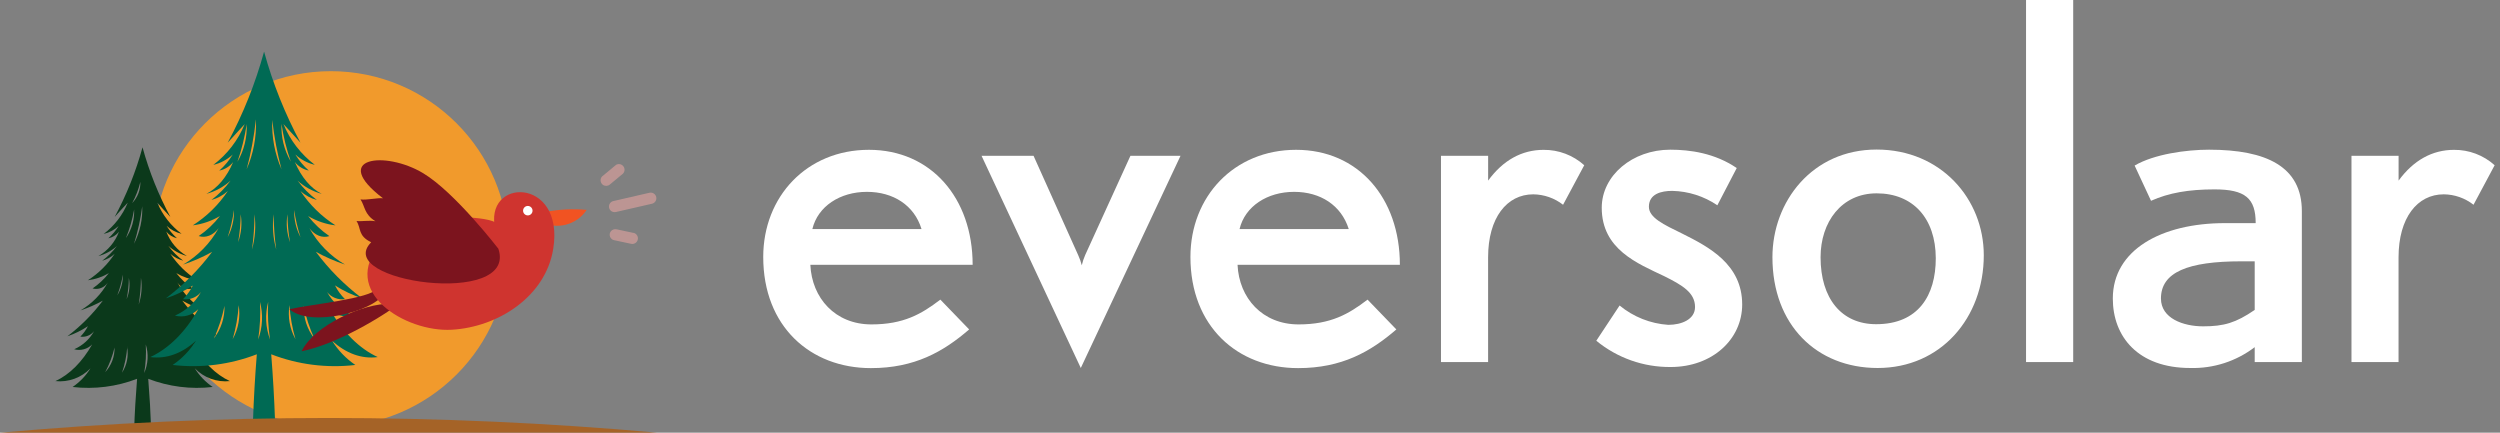 <?xml version="1.0" encoding="utf-8"?>
<svg xmlns="http://www.w3.org/2000/svg" width="208" height="36" viewBox="0 0 208 36" fill="none">
<rect x="0" y="0" width="208" height="36" fill="#808080" stroke="none"/>
<path d="M67.421 22.029C67.545 24.797 69.487 26.991 72.5 26.991C75.183 26.991 76.671 26.126 78.237 24.928L80.633 27.409C78.486 29.266 76.093 30.627 72.461 30.627C67.421 30.627 63.501 27.161 63.501 21.381C63.501 16.345 67.134 12.464 72.294 12.464C77.454 12.464 80.924 16.469 80.924 22.033H67.421V22.029ZM72.127 15.962C69.898 15.962 68.041 17.16 67.588 19.06H76.671C76.069 17.078 74.318 15.962 72.127 15.962Z" fill="white"/>
<path d="M89.922 30.617L81.665 12.964H85.992L89.713 21.246C89.833 21.512 89.933 21.789 90.004 22.072C90.074 21.774 90.17 21.484 90.294 21.204L94.051 12.964H98.219L89.922 30.617Z" fill="white"/>
<path d="M102.964 22.029C103.088 24.797 105.03 26.991 108.042 26.991C110.725 26.991 112.214 26.126 113.78 24.928L116.176 27.409C114.028 29.266 111.636 30.627 108.003 30.627C102.964 30.627 99.044 27.161 99.044 21.381C99.044 16.345 102.677 12.464 107.837 12.464C112.997 12.464 116.47 16.458 116.47 22.029H102.964ZM107.67 15.962C105.441 15.962 103.584 17.16 103.13 19.06H112.217C111.594 17.078 109.86 15.962 107.67 15.962Z" fill="white"/>
<path d="M130.047 17.036C129.338 16.483 128.467 16.178 127.566 16.168C125.376 16.168 123.81 18.11 123.81 21.413V30.124H119.89V12.964H123.813V15.027C125.05 13.332 126.62 12.468 128.42 12.468C129.671 12.454 130.88 12.911 131.809 13.747L130.047 17.036Z" fill="white"/>
<path d="M139.003 30.535C136.745 30.556 134.555 29.784 132.812 28.349L134.75 25.418C135.898 26.364 137.312 26.927 138.797 27.027C139.914 27.027 141.027 26.573 141.027 25.542C141.027 24.344 139.963 23.724 138.468 22.979C136.239 21.916 133.265 20.75 133.265 17.284C133.265 14.601 135.824 12.454 138.964 12.454C140.615 12.454 142.678 12.741 144.496 13.981L142.884 17.079C141.774 16.327 140.47 15.909 139.127 15.881C138.22 15.881 137.188 16.129 137.188 17.203C137.188 18.11 138.425 18.688 139.953 19.432C142.182 20.545 144.95 21.991 144.95 25.332C144.95 28.224 142.472 30.535 139.003 30.535Z" fill="white"/>
<path d="M156.22 30.617C151.141 30.617 147.466 27.026 147.466 21.402C147.466 16.777 150.769 12.443 156.135 12.443C161.5 12.443 165.051 16.572 165.051 21.236C165.051 26.449 161.479 30.617 156.22 30.617ZM156.135 16.086C153.204 16.086 151.471 18.482 151.471 21.402C151.471 24.826 153.204 26.973 156.096 26.973C159.604 26.973 161.057 24.581 161.057 21.484C161.047 18.149 159.151 16.086 156.135 16.086Z" fill="white"/>
<path d="M168.567 30.124V0H172.49V30.124H168.567Z" fill="white"/>
<path d="M187.591 30.124V28.884C186.053 30.06 184.161 30.67 182.226 30.617C177.891 30.617 175.786 28.015 175.786 24.836C175.786 20.793 179.83 18.564 185.114 18.564H187.673C187.673 16.497 186.808 15.757 184.249 15.757C182.101 15.757 180.45 16.044 178.965 16.706L177.601 13.775C179.213 12.826 181.896 12.454 183.792 12.454C188.583 12.454 191.514 13.871 191.514 17.571V30.124H187.591ZM187.591 21.742H186.478C182.02 21.742 179.791 22.65 179.791 24.836C179.791 26.488 181.648 27.151 183.299 27.151C185.032 27.151 186.021 26.86 187.591 25.786V21.742Z" fill="white"/>
<path d="M205.797 17.036C205.088 16.48 204.216 16.175 203.316 16.168C201.129 16.168 199.559 18.11 199.559 21.413V30.124H195.643V12.964H199.563V15.027C200.803 13.332 202.37 12.468 204.17 12.468C205.417 12.454 206.626 12.911 207.555 13.747L205.797 17.036Z" fill="white"/>
<path d="M27.526 35.5C35.694 35.5 42.315 28.879 42.315 20.711C42.315 12.543 35.694 5.922 27.526 5.922C19.358 5.922 12.737 12.543 12.737 20.711C12.737 28.879 19.358 35.5 27.526 35.5Z" fill="#F19A2C"/>
<path fill-rule="evenodd" clip-rule="evenodd" d="M11.858 12.255C11.309 14.268 10.529 16.214 9.54 18.05C9.895 17.656 10.249 17.263 10.629 16.863C10.207 17.894 9.516 18.791 8.626 19.464C9.09 19.354 9.519 19.127 9.87 18.801C9.636 19.184 9.349 19.531 9.012 19.829C9.363 19.755 9.675 19.56 9.898 19.28C9.579 20.137 8.973 20.853 8.183 21.31C8.757 21.154 9.289 20.867 9.728 20.467C9.377 20.935 8.966 21.346 8.499 21.697C8.888 21.59 9.246 21.392 9.54 21.115C8.959 21.998 8.201 22.746 7.315 23.316C7.931 23.242 8.523 23.04 9.058 22.724C8.676 23.217 8.215 23.646 7.701 24C8.19 24.128 8.704 23.926 8.973 23.5C8.438 24.465 7.652 25.269 6.698 25.825C7.34 25.613 7.963 25.34 8.555 25.014C7.715 26.134 6.723 27.133 5.607 27.98C6.209 27.775 6.783 27.491 7.315 27.14C7.152 27.463 6.939 27.753 6.684 28.009C7.12 28.072 7.556 27.895 7.829 27.551C7.457 28.221 6.875 28.753 6.17 29.058C6.705 29.206 7.279 29.05 7.669 28.654C6.847 30.107 5.787 31.166 4.611 31.708C5.695 31.822 6.769 31.428 7.527 30.645C7.145 31.262 6.638 31.79 6.039 32.197C7.857 32.407 9.696 32.173 11.405 31.517C11.291 32.935 11.206 34.352 11.16 35.77H12.578C12.528 34.352 12.447 32.935 12.333 31.517C14.038 32.173 15.881 32.407 17.695 32.197C17.096 31.786 16.59 31.258 16.207 30.645C16.965 31.432 18.043 31.822 19.127 31.708C17.947 31.166 16.884 30.107 16.051 28.654C16.437 29.05 17.004 29.206 17.539 29.065C16.834 28.76 16.249 28.232 15.877 27.558C16.15 27.902 16.586 28.079 17.022 28.016C16.767 27.76 16.554 27.463 16.395 27.14C16.93 27.488 17.504 27.764 18.11 27.962C16.997 27.122 16.005 26.13 15.165 25.014C15.757 25.343 16.38 25.62 17.022 25.836C16.069 25.276 15.289 24.468 14.757 23.5C15.027 23.929 15.54 24.131 16.029 24C15.512 23.649 15.055 23.217 14.669 22.724C15.204 23.04 15.799 23.242 16.416 23.316C15.523 22.749 14.761 21.998 14.176 21.115C14.477 21.388 14.842 21.587 15.239 21.686C14.771 21.339 14.357 20.924 14.009 20.456C14.449 20.857 14.977 21.144 15.551 21.3C14.761 20.843 14.155 20.123 13.836 19.269C14.059 19.549 14.371 19.744 14.722 19.818C14.385 19.521 14.098 19.173 13.864 18.791C14.215 19.117 14.644 19.343 15.108 19.453C14.215 18.783 13.52 17.89 13.088 16.863C13.442 17.263 13.797 17.656 14.176 18.05C13.187 16.214 12.408 14.268 11.858 12.255ZM11.678 15.13C11.699 15.789 11.451 16.427 10.993 16.902C11.298 16.345 11.529 15.75 11.678 15.13ZM11.16 17.43C11.195 18.277 10.954 19.11 10.476 19.808C10.788 19.042 11.018 18.245 11.16 17.43ZM10.721 23.121C10.834 23.717 10.767 24.333 10.533 24.893C10.653 24.308 10.717 23.717 10.721 23.121ZM9.53 28.912C9.548 29.671 9.268 30.408 8.75 30.964C9.101 30.319 9.36 29.628 9.53 28.912ZM10.572 28.863C10.713 29.607 10.561 30.376 10.15 31.01C10.387 30.312 10.536 29.589 10.589 28.852L10.572 28.863ZM12.128 28.657C12.372 29.44 12.326 30.287 11.993 31.039C12.131 30.255 12.177 29.454 12.128 28.661V28.657ZM10.221 22.855C10.239 23.462 10.079 24.057 9.757 24.571C9.969 24.018 10.125 23.44 10.221 22.855ZM11.727 23.114C11.844 23.862 11.777 24.624 11.539 25.34C11.66 24.603 11.72 23.858 11.727 23.114ZM11.833 17.167C11.876 18.248 11.642 19.319 11.149 20.282C11.465 19.265 11.695 18.224 11.833 17.167Z" fill="#0B391B"/>
<path fill-rule="evenodd" clip-rule="evenodd" d="M21.966 4.313C21.246 6.939 20.233 9.477 18.943 11.873C19.418 11.362 19.889 10.848 20.36 10.324C19.811 11.671 18.907 12.84 17.748 13.719C18.354 13.577 18.911 13.276 19.364 12.854C19.063 13.357 18.684 13.807 18.244 14.194C18.702 14.102 19.113 13.85 19.4 13.485C18.868 14.736 18.081 15.672 17.167 16.129C17.919 15.927 18.61 15.548 19.184 15.027C18.734 15.636 18.198 16.178 17.592 16.636C18.099 16.501 18.567 16.246 18.957 15.891C18.195 17.036 17.203 18.007 16.044 18.748C16.841 18.649 17.61 18.383 18.301 17.972C17.802 18.617 17.203 19.18 16.529 19.641C17.117 19.825 17.727 19.584 18.191 18.985C17.493 20.243 16.469 21.292 15.225 22.019C16.065 21.739 16.877 21.385 17.649 20.956C16.558 22.416 15.264 23.716 13.807 24.819C14.598 24.564 15.349 24.206 16.047 23.756C15.835 24.174 15.558 24.556 15.229 24.89C15.796 24.971 16.366 24.744 16.721 24.294C16.235 25.17 15.473 25.857 14.555 26.258C15.253 26.442 15.994 26.236 16.497 25.722C15.434 27.619 14.041 28.997 12.503 29.709C13.829 29.887 15.158 29.408 16.309 28.341C15.81 29.142 15.147 29.834 14.367 30.365C16.738 30.642 19.141 30.337 21.367 29.476C21.218 31.329 21.112 33.186 21.048 35.05H22.884C22.82 33.19 22.713 31.333 22.565 29.476C24.79 30.337 27.193 30.642 29.564 30.365C28.784 29.834 28.122 29.142 27.622 28.341C28.774 29.405 30.103 29.887 31.428 29.709C29.89 29.001 28.508 27.619 27.434 25.722C27.937 26.236 28.678 26.442 29.376 26.258C28.458 25.861 27.696 25.17 27.211 24.294C27.565 24.744 28.136 24.971 28.703 24.89C28.366 24.556 28.083 24.17 27.87 23.745C28.568 24.195 29.32 24.553 30.11 24.808C28.657 23.709 27.367 22.409 26.279 20.949C27.051 21.378 27.863 21.732 28.703 22.012C27.462 21.289 26.442 20.243 25.744 18.989C26.208 19.588 26.807 19.829 27.406 19.645C26.732 19.184 26.134 18.62 25.634 17.975C26.332 18.39 27.108 18.656 27.913 18.751C26.754 18.011 25.761 17.04 24.999 15.895C25.389 16.249 25.857 16.505 26.364 16.639C25.754 16.186 25.212 15.643 24.758 15.03C25.332 15.551 26.024 15.927 26.771 16.132C25.861 15.675 25.07 14.743 24.532 13.482C24.822 13.847 25.233 14.098 25.691 14.19C25.251 13.804 24.872 13.354 24.571 12.851C25.028 13.276 25.588 13.574 26.194 13.715C25.035 12.836 24.131 11.667 23.582 10.32C24.053 10.845 24.524 11.359 24.999 11.869C23.709 9.473 22.696 6.936 21.976 4.31H21.966V4.313ZM23.422 10.303C23.578 11.373 23.837 12.422 24.195 13.443C23.642 12.493 23.373 11.401 23.422 10.303ZM23.919 17.819C23.922 18.602 23.993 19.382 24.131 20.151C23.862 19.404 23.791 18.602 23.919 17.819ZM25.269 25.45C25.457 26.385 25.751 27.296 26.151 28.161C25.549 27.388 25.237 26.428 25.269 25.45ZM24.085 25.386C24.145 26.346 24.315 27.296 24.585 28.221C24.106 27.36 23.929 26.36 24.085 25.386ZM22.313 25.113C22.256 26.162 22.309 27.215 22.469 28.253C22.093 27.246 22.04 26.151 22.313 25.113ZM24.475 17.468C24.585 18.238 24.762 18.996 25.003 19.733C24.634 19.035 24.454 18.255 24.475 17.468ZM22.77 17.823C22.774 18.808 22.845 19.79 22.983 20.764C22.713 19.808 22.643 18.808 22.77 17.823ZM22.65 9.973C22.806 11.362 23.064 12.734 23.422 14.084C22.859 12.79 22.597 11.383 22.65 9.973ZM20.523 10.327C20.573 11.426 20.304 12.518 19.751 13.467C20.109 12.447 20.364 11.398 20.523 10.327ZM20.024 17.819C20.155 18.602 20.08 19.404 19.811 20.151C19.949 19.382 20.02 18.602 20.024 17.819ZM18.677 25.45C18.705 26.428 18.393 27.385 17.794 28.161C18.191 27.292 18.485 26.385 18.677 25.45ZM19.857 25.386C20.013 26.36 19.836 27.36 19.357 28.221C19.63 27.296 19.797 26.346 19.857 25.386ZM21.629 25.113C21.905 26.151 21.852 27.246 21.477 28.253C21.636 27.215 21.686 26.162 21.629 25.113ZM19.467 17.468C19.492 18.255 19.311 19.035 18.943 19.733C19.184 18.996 19.361 18.238 19.467 17.468ZM21.175 17.823C21.303 18.808 21.232 19.808 20.963 20.764C21.101 19.79 21.172 18.808 21.175 17.823ZM21.296 9.973C21.349 11.383 21.083 12.79 20.52 14.084C20.881 12.73 21.136 11.351 21.289 9.959L21.296 9.973Z" fill="#006A54"/>
<path fill-rule="evenodd" clip-rule="evenodd" d="M54.698 36H0C18.195 34.367 36.503 34.367 54.698 36Z" fill="#A56327"/>
<path d="M31.389 24.018C30.741 24.858 25.967 25.308 24.074 25.723C25.896 27.282 31.028 25.879 31.896 24.504L31.389 24.018Z" fill="#7C141E"/>
<path d="M32.509 25.269C30.22 25.23 26.169 27.041 25.088 29.228C27.849 28.678 31.768 26.467 33.895 24.748C33.629 24.858 33.36 24.961 33.087 25.056L32.509 25.269Z" fill="#7C141E"/>
<path d="M45.328 17.639C46.476 17.419 47.649 17.358 48.812 17.461C47.972 18.734 46.299 19.159 44.952 18.436L45.328 17.639Z" fill="#F15322"/>
<path d="M41.224 19.127C40.136 14.757 46.997 14.655 46.03 20.701C45.399 24.656 41.468 27.207 37.598 27.434C33.728 27.661 28.182 24.244 31.683 20.268C32.807 18.989 35.025 18.496 36.563 18.177C37.797 17.915 42.563 18.089 41.224 19.141V19.127Z" fill="#CF342F"/>
<path d="M35.213 14.414C32.024 12.493 27.416 13.106 31.864 16.497C31.442 16.437 30.51 16.668 29.993 16.59C30.376 17.167 30.298 17.841 31.24 18.408C30.737 18.308 30.046 18.443 29.66 18.386C30.067 19.014 29.755 19.605 30.882 20.158C27.615 23.447 43.141 25.613 41.461 20.69C41.461 20.697 37.868 16.012 35.213 14.414Z" fill="#7C141E"/>
<path d="M50.048 14.736C49.903 14.949 49.96 15.239 50.172 15.385C50.346 15.502 50.58 15.488 50.739 15.353L51.824 14.453C52.008 14.272 52.008 13.974 51.824 13.79C51.675 13.637 51.441 13.609 51.257 13.716L51.232 13.737L50.151 14.633C50.109 14.662 50.073 14.697 50.045 14.736H50.048Z" fill="#BC9593"/>
<path d="M50.764 16.898C50.605 17.1 50.644 17.394 50.846 17.554C50.959 17.639 51.105 17.671 51.243 17.639L54.245 16.951C54.496 16.895 54.656 16.643 54.599 16.391C54.542 16.14 54.291 15.98 54.035 16.037L51.034 16.728C50.927 16.749 50.832 16.809 50.764 16.898Z" fill="#BC9593"/>
<path d="M50.807 19.266C50.661 19.478 50.718 19.769 50.931 19.914C50.98 19.95 51.041 19.974 51.101 19.985L52.48 20.279C52.728 20.35 52.986 20.205 53.057 19.957C53.128 19.709 52.983 19.45 52.735 19.379C52.724 19.379 52.717 19.375 52.706 19.372H52.675L51.3 19.078C51.112 19.035 50.917 19.11 50.807 19.266Z" fill="#BC9593"/>
<path d="M43.914 17.922C44.131 17.922 44.307 17.746 44.307 17.529C44.307 17.311 44.131 17.135 43.914 17.135C43.697 17.135 43.52 17.311 43.52 17.529C43.52 17.746 43.697 17.922 43.914 17.922Z" fill="white"/>
</svg>
